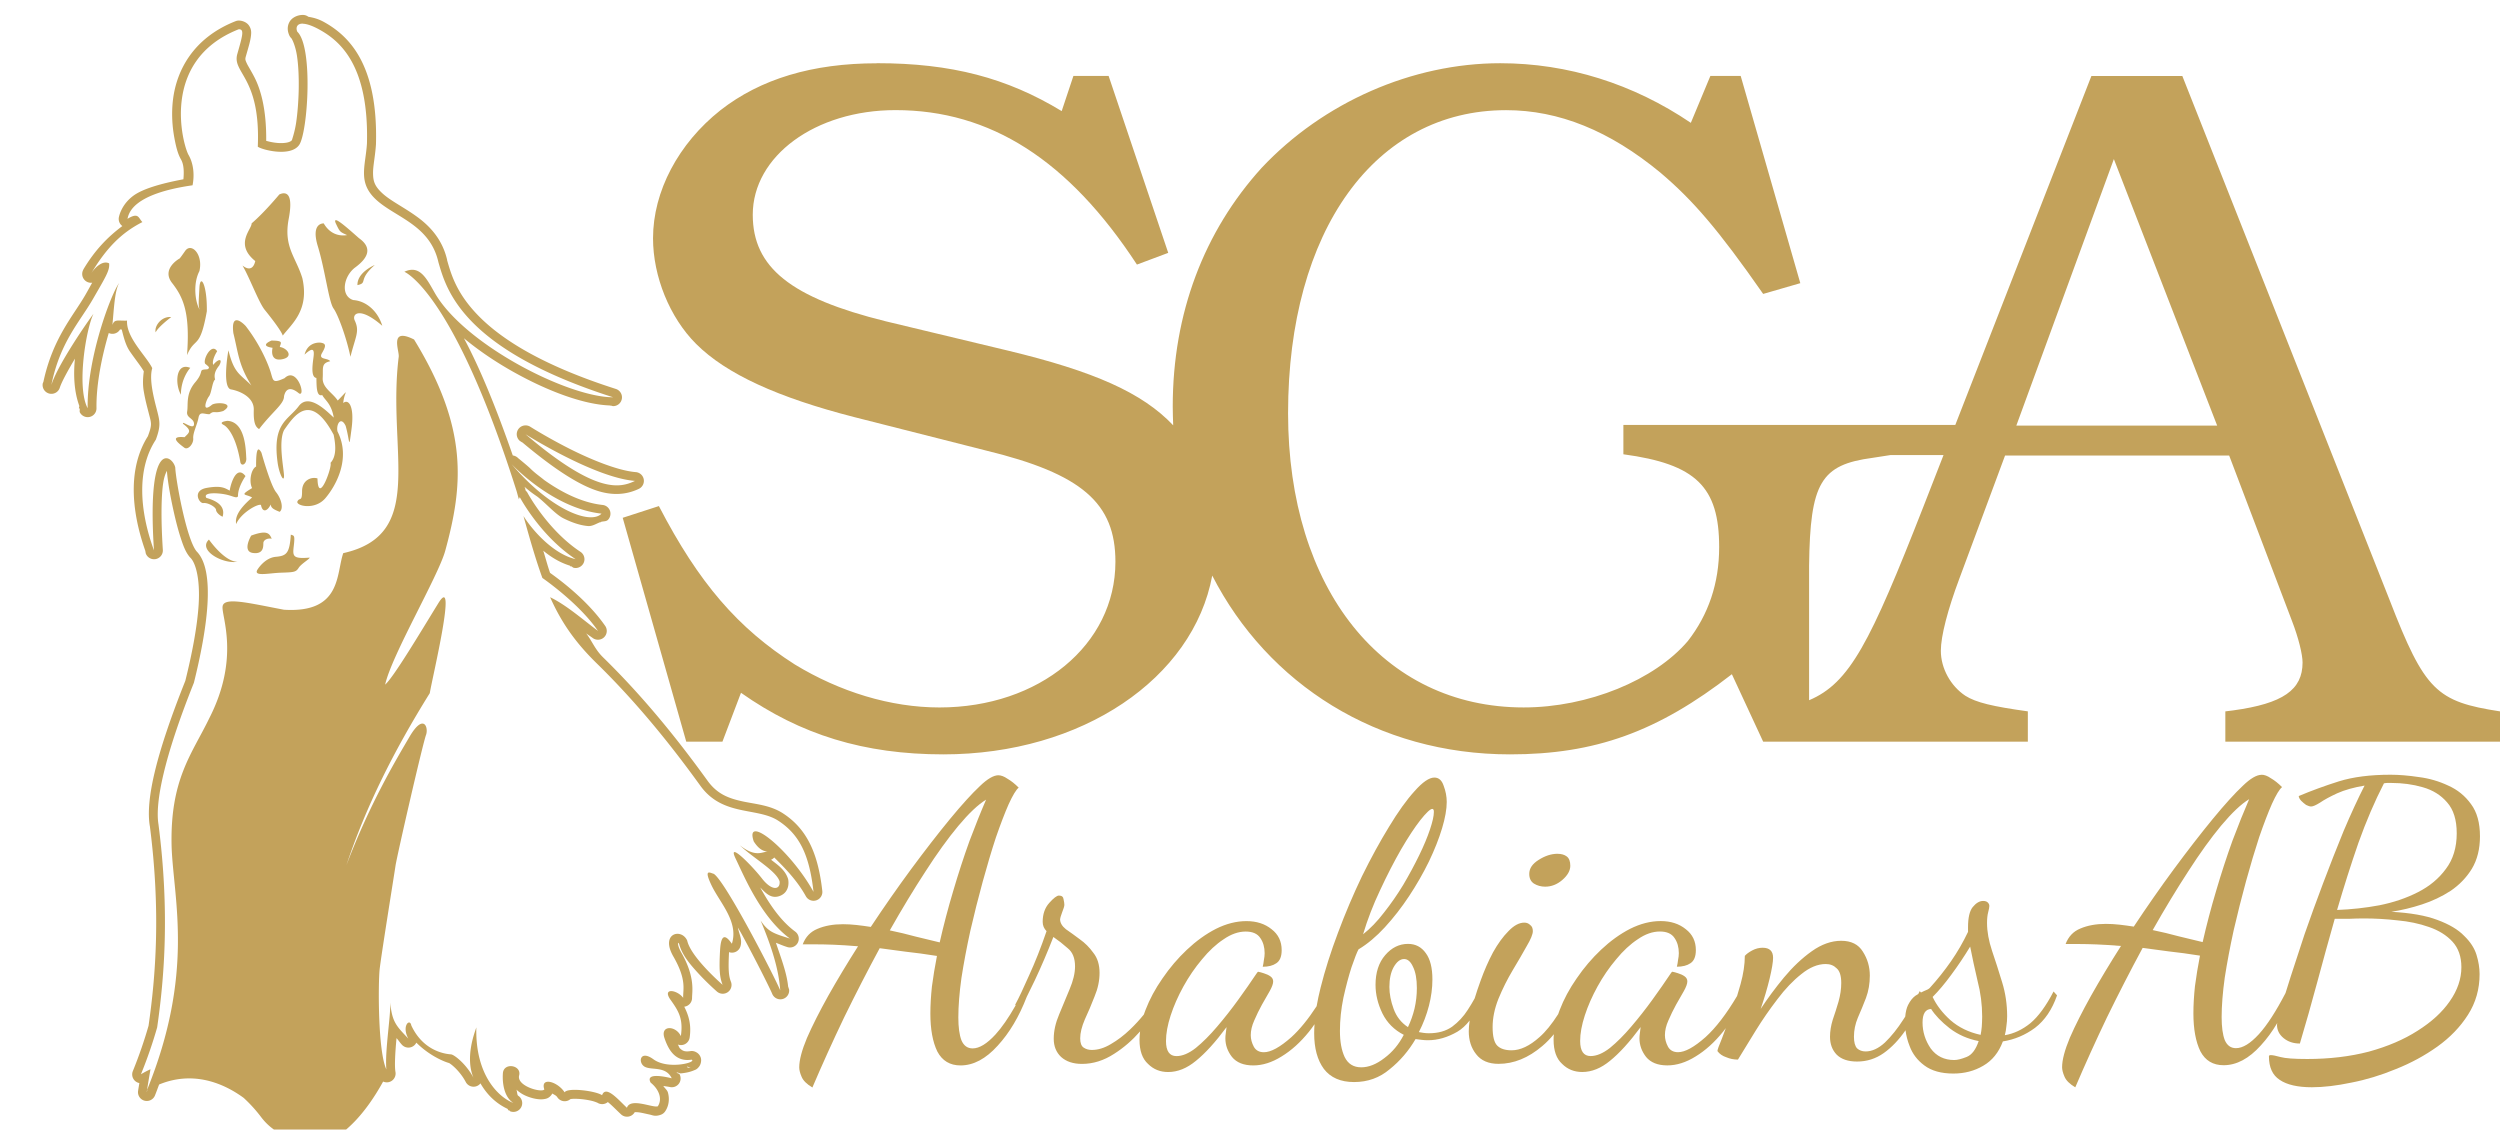 <?xml version="1.0" encoding="UTF-8" standalone="no"?>
<svg
   xmlns:dc="http://purl.org/dc/elements/1.1/"
   xmlns:cc="http://creativecommons.org/ns#"
   xmlns:rdf="http://www.w3.org/1999/02/22-rdf-syntax-ns#"
   xmlns:svg="http://www.w3.org/2000/svg"
   xmlns="http://www.w3.org/2000/svg"
   xmlns:sodipodi="http://sodipodi.sourceforge.net/DTD/sodipodi-0.dtd"
   xmlns:inkscape="http://www.inkscape.org/namespaces/inkscape"
   width="106.415mm"
   height="48.081mm"
   viewBox="0 0 106.415 48.081"
   version="1.1"
   id="svg2597"
   inkscape:version="1.0.2 (394de47547, 2021-03-26)"
   sodipodi:docname="logo_guld_outline.svg">
  <defs
     id="defs2591" />
  <sodipodi:namedview
     id="base"
     pagecolor="#ffffff"
     bordercolor="#666666"
     borderopacity="1.0"
     inkscape:pageopacity="0.0"
     inkscape:pageshadow="2"
     inkscape:zoom="0.98994949"
     inkscape:cx="329.71438"
     inkscape:cy="152.50622"
     inkscape:document-units="mm"
     inkscape:current-layer="layer1"
     inkscape:document-rotation="0"
     showgrid="false"
     fit-margin-top="0"
     fit-margin-left="0"
     fit-margin-right="0"
     fit-margin-bottom="0"
     inkscape:window-width="1848"
     inkscape:window-height="1016"
     inkscape:window-x="72"
     inkscape:window-y="27"
     inkscape:window-maximized="1" />
  <g
     inkscape:label="Lager 1"
     inkscape:groupmode="layer"
     id="layer1"
     transform="translate(-50.997,-115.811)">
    <g
       id="g2344"
       transform="translate(-1100.315,-286.453)"
       inkscape:export-filename="/home/ivefjord/Bilder/sga/Företagsprofil 2021-04-26/logotyp bibliotek/png/logo_guld_outline_300.png"
       inkscape:export-xdpi="71.606369"
       inkscape:export-ydpi="71.606369"
       style="stroke:none">
      <g
         id="g2305"
         transform="translate(0,65.355)"
         style="stroke:none">
        <path
           id="path2301"
           style="font-style:normal;font-variant:normal;font-weight:normal;font-stretch:normal;font-size:31.63px;line-height:1.25;font-family:'Dancing Script';-inkscape-font-specification:'Dancing Script';fill:#c3a25b;fill-opacity:1;stroke:none;stroke-width:0.412"
           d="m 1193.814,369.908 c -0.209,0 -0.472,0.154 -0.791,0.461 -0.34,0.318 -0.769,0.791 -1.285,1.416 -0.505,0.615 -1.054,1.323 -1.647,2.125 -0.582,0.791 -1.153,1.608 -1.713,2.454 -0.209,-0.033 -0.412,-0.06 -0.609,-0.082 -0.198,-0.022 -0.39,-0.033 -0.576,-0.033 -0.417,0 -0.78,0.066 -1.087,0.198 -0.296,0.121 -0.505,0.34 -0.626,0.659 h 0.576 c 0.209,0 0.456,0.005 0.741,0.016 0.285,0.011 0.631,0.033 1.038,0.066 -0.461,0.725 -0.884,1.427 -1.268,2.108 -0.373,0.67 -0.675,1.268 -0.906,1.795 -0.22,0.527 -0.329,0.944 -0.329,1.252 0,0.11 0.033,0.242 0.099,0.395 0.066,0.165 0.22,0.318 0.461,0.461 0.417,-0.977 0.867,-1.971 1.35,-2.981 0.494,-1.01 0.999,-1.993 1.515,-2.948 0.34,0.044 0.708,0.093 1.103,0.148 0.406,0.044 0.851,0.104 1.334,0.181 -0.088,0.45 -0.159,0.884 -0.214,1.301 -0.044,0.417 -0.066,0.801 -0.066,1.153 0,0.67 0.099,1.208 0.296,1.614 0.209,0.395 0.538,0.593 0.988,0.593 0.549,0 1.076,-0.28 1.581,-0.84 0.5,-0.543 0.912,-1.237 1.237,-2.08 0.105,-0.207 0.218,-0.437 0.344,-0.704 0.274,-0.582 0.538,-1.197 0.79,-1.844 0.209,0.143 0.412,0.302 0.609,0.478 0.209,0.165 0.313,0.423 0.313,0.774 0,0.285 -0.077,0.609 -0.231,0.972 -0.143,0.351 -0.291,0.708 -0.445,1.071 -0.154,0.362 -0.231,0.708 -0.231,1.038 0,0.318 0.104,0.576 0.313,0.774 0.22,0.198 0.516,0.296 0.89,0.296 0.472,0 0.928,-0.143 1.367,-0.428 0.404,-0.256 0.772,-0.575 1.106,-0.955 -0.016,0.123 -0.025,0.244 -0.025,0.362 0,0.461 0.121,0.802 0.362,1.021 0.231,0.231 0.516,0.346 0.856,0.346 0.406,0 0.801,-0.159 1.186,-0.478 0.395,-0.318 0.829,-0.796 1.301,-1.433 -0.012,0.088 -0.022,0.176 -0.033,0.263 -0.012,0.077 -0.017,0.148 -0.017,0.214 0,0.285 0.093,0.549 0.28,0.791 0.198,0.242 0.5,0.362 0.906,0.362 0.395,0 0.796,-0.126 1.202,-0.379 0.417,-0.253 0.807,-0.604 1.169,-1.054 0.083,-0.103 0.162,-0.21 0.238,-0.321 -0.01,0.134 -0.015,0.263 -0.015,0.387 0,0.637 0.137,1.142 0.412,1.515 0.285,0.373 0.714,0.56 1.285,0.56 0.582,0 1.087,-0.181 1.515,-0.544 0.439,-0.351 0.807,-0.779 1.103,-1.285 0.088,0.011 0.176,0.022 0.263,0.033 0.088,0.011 0.176,0.016 0.264,0.016 0.417,0 0.835,-0.121 1.252,-0.362 0.187,-0.11 0.361,-0.271 0.524,-0.477 -0.025,0.172 -0.038,0.326 -0.038,0.46 0,0.384 0.104,0.708 0.313,0.972 0.209,0.274 0.527,0.412 0.955,0.412 0.648,0 1.268,-0.252 1.861,-0.757 0.177,-0.148 0.34,-0.318 0.493,-0.503 -0.01,0.081 -0.011,0.161 -0.011,0.24 0,0.461 0.121,0.802 0.362,1.021 0.231,0.231 0.516,0.346 0.856,0.346 0.406,0 0.801,-0.159 1.186,-0.478 0.395,-0.318 0.829,-0.796 1.301,-1.433 -0.011,0.088 -0.022,0.176 -0.033,0.263 -0.011,0.077 -0.017,0.148 -0.017,0.214 0,0.285 0.093,0.549 0.28,0.791 0.198,0.242 0.499,0.362 0.906,0.362 0.395,0 0.796,-0.126 1.202,-0.379 0.417,-0.253 0.807,-0.604 1.169,-1.054 0.041,-0.05 0.079,-0.101 0.118,-0.153 -0.057,0.152 -0.126,0.339 -0.175,0.466 -0.121,0.285 -0.181,0.456 -0.181,0.511 0.088,0.121 0.214,0.209 0.379,0.263 0.154,0.066 0.319,0.099 0.494,0.099 0.22,-0.362 0.472,-0.774 0.757,-1.235 0.285,-0.461 0.593,-0.906 0.922,-1.334 0.329,-0.439 0.67,-0.796 1.021,-1.071 0.351,-0.285 0.697,-0.428 1.038,-0.428 0.187,0 0.341,0.06 0.461,0.181 0.132,0.11 0.198,0.318 0.198,0.626 0,0.253 -0.038,0.516 -0.115,0.791 -0.077,0.264 -0.159,0.522 -0.247,0.774 -0.077,0.253 -0.116,0.494 -0.116,0.725 0,0.307 0.093,0.56 0.28,0.757 0.198,0.198 0.489,0.297 0.873,0.297 0.417,0 0.796,-0.121 1.136,-0.362 0.335,-0.238 0.643,-0.561 0.925,-0.969 0.029,0.224 0.085,0.448 0.175,0.673 0.121,0.329 0.329,0.604 0.626,0.823 0.307,0.231 0.719,0.346 1.235,0.346 0.472,0 0.895,-0.11 1.268,-0.33 0.384,-0.22 0.664,-0.565 0.84,-1.038 0.494,-0.077 0.95,-0.269 1.367,-0.576 0.417,-0.318 0.73,-0.78 0.939,-1.384 l -0.148,-0.165 c -0.318,0.615 -0.648,1.065 -0.988,1.351 -0.34,0.274 -0.703,0.445 -1.087,0.51 0.033,-0.121 0.055,-0.247 0.066,-0.379 0.022,-0.143 0.033,-0.285 0.033,-0.428 0,-0.505 -0.071,-0.988 -0.214,-1.449 -0.143,-0.472 -0.286,-0.917 -0.428,-1.334 -0.143,-0.428 -0.214,-0.824 -0.214,-1.186 0,-0.187 0.017,-0.34 0.049,-0.461 0.033,-0.121 0.049,-0.209 0.049,-0.264 0,-0.055 -0.022,-0.104 -0.066,-0.148 -0.044,-0.044 -0.11,-0.066 -0.198,-0.066 -0.154,0 -0.302,0.088 -0.445,0.263 -0.132,0.165 -0.198,0.45 -0.198,0.856 v 0.198 c -0.209,0.439 -0.45,0.856 -0.725,1.252 -0.275,0.395 -0.576,0.774 -0.906,1.137 -0.044,0.044 -0.127,0.088 -0.247,0.132 -0.04,0.016 -0.084,0.038 -0.126,0.06 l -0.051,-0.06 c -0.02,0.041 -0.042,0.082 -0.063,0.123 -0.04,0.024 -0.079,0.046 -0.122,0.074 -0.121,0.088 -0.225,0.22 -0.313,0.395 -0.062,0.125 -0.102,0.291 -0.12,0.493 -0.025,0.039 -0.048,0.077 -0.075,0.116 -0.253,0.395 -0.516,0.725 -0.79,0.988 -0.275,0.253 -0.549,0.379 -0.824,0.379 -0.143,0 -0.263,-0.044 -0.362,-0.132 -0.088,-0.099 -0.132,-0.263 -0.132,-0.494 0,-0.274 0.055,-0.543 0.165,-0.807 0.121,-0.274 0.236,-0.555 0.346,-0.84 0.11,-0.296 0.165,-0.615 0.165,-0.955 0,-0.373 -0.099,-0.714 -0.297,-1.021 -0.187,-0.307 -0.494,-0.461 -0.922,-0.461 -0.417,0 -0.835,0.148 -1.252,0.445 -0.417,0.296 -0.812,0.67 -1.186,1.12 -0.362,0.439 -0.692,0.884 -0.988,1.334 0.154,-0.45 0.28,-0.878 0.379,-1.285 0.099,-0.417 0.148,-0.714 0.148,-0.89 0,-0.285 -0.148,-0.428 -0.445,-0.428 -0.154,0 -0.302,0.038 -0.445,0.115 -0.143,0.077 -0.247,0.154 -0.313,0.231 0,0.362 -0.06,0.763 -0.181,1.202 -0.047,0.171 -0.097,0.34 -0.149,0.507 -0.452,0.762 -0.899,1.347 -1.342,1.749 -0.483,0.428 -0.873,0.642 -1.169,0.642 -0.198,0 -0.34,-0.077 -0.428,-0.231 -0.088,-0.165 -0.132,-0.329 -0.132,-0.494 0,-0.198 0.049,-0.406 0.148,-0.626 0.099,-0.231 0.209,-0.456 0.329,-0.675 0.121,-0.22 0.231,-0.412 0.329,-0.576 0.099,-0.176 0.148,-0.313 0.148,-0.412 0,-0.088 -0.038,-0.159 -0.115,-0.214 -0.077,-0.055 -0.17,-0.099 -0.28,-0.132 -0.099,-0.033 -0.181,-0.055 -0.247,-0.066 -0.012,0 -0.039,0.033 -0.082,0.099 -0.22,0.329 -0.472,0.692 -0.758,1.087 -0.285,0.395 -0.587,0.779 -0.906,1.153 -0.307,0.362 -0.61,0.664 -0.906,0.906 -0.296,0.231 -0.571,0.346 -0.823,0.346 -0.296,0 -0.445,-0.214 -0.445,-0.642 0,-0.318 0.066,-0.681 0.198,-1.087 0.132,-0.406 0.313,-0.818 0.543,-1.235 0.231,-0.417 0.494,-0.802 0.791,-1.153 0.296,-0.362 0.604,-0.648 0.922,-0.856 0.318,-0.22 0.631,-0.329 0.939,-0.329 0.296,0 0.505,0.093 0.626,0.28 0.121,0.176 0.181,0.39 0.181,0.642 0,0.088 -0.011,0.187 -0.034,0.297 -0.011,0.099 -0.027,0.192 -0.049,0.28 0.241,0 0.434,-0.049 0.577,-0.148 0.154,-0.099 0.231,-0.285 0.231,-0.56 0,-0.373 -0.143,-0.67 -0.428,-0.889 -0.285,-0.231 -0.642,-0.346 -1.07,-0.346 -0.428,0 -0.862,0.11 -1.301,0.33 -0.428,0.22 -0.84,0.516 -1.235,0.889 -0.384,0.362 -0.73,0.768 -1.038,1.219 -0.307,0.439 -0.549,0.889 -0.725,1.35 -0.023,0.058 -0.044,0.116 -0.063,0.174 -0.274,0.427 -0.539,0.755 -0.797,0.979 -0.417,0.373 -0.812,0.56 -1.186,0.56 -0.275,0 -0.478,-0.066 -0.61,-0.198 -0.132,-0.132 -0.198,-0.395 -0.198,-0.791 0,-0.384 0.082,-0.785 0.247,-1.202 0.176,-0.428 0.379,-0.834 0.609,-1.219 0.231,-0.384 0.428,-0.725 0.593,-1.021 0.176,-0.296 0.263,-0.511 0.263,-0.642 0,-0.121 -0.038,-0.209 -0.115,-0.263 -0.066,-0.066 -0.148,-0.099 -0.247,-0.099 -0.22,0 -0.445,0.121 -0.675,0.362 -0.231,0.231 -0.45,0.532 -0.659,0.906 -0.198,0.373 -0.373,0.774 -0.527,1.202 -0.095,0.258 -0.178,0.51 -0.253,0.755 -0.088,0.16 -0.187,0.325 -0.299,0.496 -0.176,0.275 -0.395,0.511 -0.659,0.708 -0.264,0.187 -0.593,0.28 -0.988,0.28 -0.077,0 -0.154,-0.005 -0.231,-0.016 -0.066,-0.011 -0.132,-0.022 -0.198,-0.033 0.187,-0.362 0.329,-0.736 0.428,-1.12 0.099,-0.384 0.148,-0.758 0.148,-1.12 0,-0.494 -0.093,-0.867 -0.28,-1.12 -0.187,-0.264 -0.439,-0.395 -0.757,-0.395 -0.373,0 -0.698,0.159 -0.972,0.478 -0.275,0.318 -0.412,0.741 -0.412,1.268 0,0.406 0.099,0.812 0.296,1.219 0.198,0.395 0.499,0.697 0.906,0.906 -0.209,0.406 -0.483,0.736 -0.823,0.988 -0.34,0.264 -0.669,0.395 -0.988,0.395 -0.329,0 -0.565,-0.148 -0.708,-0.444 -0.132,-0.285 -0.198,-0.653 -0.198,-1.103 0,-0.461 0.049,-0.933 0.148,-1.416 0.11,-0.494 0.225,-0.928 0.346,-1.301 0.132,-0.384 0.231,-0.637 0.297,-0.757 0.384,-0.231 0.757,-0.544 1.12,-0.939 0.373,-0.406 0.719,-0.851 1.037,-1.334 0.319,-0.483 0.599,-0.972 0.84,-1.466 0.242,-0.505 0.428,-0.977 0.56,-1.416 0.132,-0.439 0.198,-0.812 0.198,-1.12 0,-0.231 -0.044,-0.461 -0.132,-0.692 -0.077,-0.231 -0.209,-0.346 -0.395,-0.346 -0.22,0 -0.5,0.192 -0.84,0.576 -0.34,0.373 -0.703,0.879 -1.087,1.515 -0.384,0.626 -0.769,1.328 -1.153,2.108 -0.373,0.78 -0.714,1.581 -1.021,2.405 -0.307,0.812 -0.554,1.592 -0.741,2.338 -0.07,0.277 -0.125,0.54 -0.169,0.79 -0.361,0.555 -0.72,0.995 -1.075,1.318 -0.483,0.428 -0.873,0.642 -1.169,0.642 -0.198,0 -0.341,-0.077 -0.428,-0.231 -0.088,-0.165 -0.132,-0.329 -0.132,-0.494 0,-0.198 0.049,-0.406 0.148,-0.626 0.099,-0.231 0.208,-0.456 0.329,-0.675 0.121,-0.22 0.231,-0.412 0.329,-0.576 0.099,-0.176 0.148,-0.313 0.148,-0.412 0,-0.088 -0.039,-0.159 -0.115,-0.214 -0.077,-0.055 -0.17,-0.099 -0.28,-0.132 -0.099,-0.033 -0.181,-0.055 -0.247,-0.066 -0.011,0 -0.039,0.033 -0.082,0.099 -0.22,0.329 -0.472,0.692 -0.758,1.087 -0.285,0.395 -0.587,0.779 -0.906,1.153 -0.307,0.362 -0.61,0.664 -0.906,0.906 -0.296,0.231 -0.571,0.346 -0.823,0.346 -0.296,0 -0.445,-0.214 -0.445,-0.642 0,-0.318 0.066,-0.681 0.198,-1.087 0.132,-0.406 0.313,-0.818 0.543,-1.235 0.231,-0.417 0.494,-0.802 0.79,-1.153 0.296,-0.362 0.604,-0.648 0.922,-0.856 0.318,-0.22 0.631,-0.329 0.939,-0.329 0.296,0 0.505,0.093 0.626,0.28 0.121,0.176 0.181,0.39 0.181,0.642 0,0.088 -0.011,0.187 -0.033,0.297 -0.011,0.099 -0.027,0.192 -0.049,0.28 0.242,0 0.434,-0.049 0.576,-0.148 0.154,-0.099 0.231,-0.285 0.231,-0.56 0,-0.373 -0.143,-0.67 -0.428,-0.889 -0.285,-0.231 -0.642,-0.346 -1.071,-0.346 -0.428,0 -0.862,0.11 -1.301,0.33 -0.428,0.22 -0.84,0.516 -1.235,0.889 -0.384,0.362 -0.73,0.768 -1.038,1.219 -0.307,0.439 -0.549,0.889 -0.725,1.35 -0.025,0.064 -0.048,0.127 -0.069,0.189 -0.177,0.218 -0.371,0.43 -0.584,0.634 -0.264,0.253 -0.538,0.461 -0.824,0.626 -0.275,0.165 -0.543,0.247 -0.807,0.247 -0.132,0 -0.247,-0.033 -0.346,-0.099 -0.099,-0.066 -0.148,-0.198 -0.148,-0.395 0,-0.231 0.066,-0.5 0.198,-0.807 0.143,-0.307 0.28,-0.631 0.412,-0.972 0.143,-0.34 0.214,-0.675 0.214,-1.005 0,-0.351 -0.088,-0.637 -0.264,-0.856 -0.165,-0.231 -0.357,-0.423 -0.576,-0.577 -0.22,-0.165 -0.417,-0.307 -0.593,-0.428 -0.165,-0.132 -0.247,-0.275 -0.247,-0.428 0,-0.033 0.027,-0.126 0.083,-0.28 0.066,-0.165 0.099,-0.274 0.099,-0.329 0,-0.055 -0.011,-0.132 -0.033,-0.231 -0.011,-0.11 -0.077,-0.165 -0.198,-0.165 -0.088,0 -0.225,0.104 -0.412,0.313 -0.187,0.209 -0.28,0.478 -0.28,0.807 0,0.154 0.055,0.285 0.165,0.395 -0.241,0.703 -0.489,1.329 -0.741,1.878 -0.242,0.549 -0.439,0.966 -0.593,1.251 l 0.017,0.032 c -0.304,0.532 -0.589,0.945 -0.857,1.237 -0.362,0.395 -0.686,0.593 -0.972,0.593 -0.22,0 -0.379,-0.115 -0.477,-0.346 -0.088,-0.231 -0.132,-0.554 -0.132,-0.972 0,-0.483 0.044,-1.043 0.132,-1.68 0.099,-0.637 0.225,-1.306 0.379,-2.009 0.165,-0.714 0.34,-1.411 0.527,-2.092 0.187,-0.681 0.373,-1.306 0.56,-1.877 0.198,-0.571 0.379,-1.043 0.543,-1.416 0.176,-0.384 0.319,-0.62 0.428,-0.708 -0.165,-0.165 -0.324,-0.291 -0.478,-0.379 -0.143,-0.099 -0.274,-0.148 -0.395,-0.148 z m -0.527,1.038 c -0.22,0.505 -0.456,1.092 -0.708,1.762 -0.242,0.67 -0.472,1.378 -0.692,2.125 -0.22,0.736 -0.412,1.466 -0.576,2.19 -0.307,-0.077 -0.648,-0.159 -1.021,-0.247 -0.362,-0.099 -0.73,-0.187 -1.103,-0.264 0.516,-0.911 1.021,-1.746 1.515,-2.503 0.494,-0.769 0.961,-1.416 1.4,-1.943 0.45,-0.538 0.845,-0.911 1.186,-1.12 z m 18.993,0.395 c 0.022,0 0.038,0.011 0.049,0.033 0.012,0.011 0.017,0.044 0.017,0.099 0,0.165 -0.055,0.412 -0.165,0.741 -0.11,0.329 -0.263,0.697 -0.461,1.103 -0.198,0.406 -0.423,0.824 -0.675,1.252 -0.253,0.417 -0.527,0.812 -0.823,1.186 -0.285,0.373 -0.582,0.681 -0.889,0.922 v -2.8e-4 c 0.187,-0.626 0.428,-1.251 0.725,-1.877 0.296,-0.637 0.593,-1.213 0.889,-1.729 0.307,-0.527 0.582,-0.944 0.823,-1.252 0.253,-0.318 0.423,-0.478 0.511,-0.478 z m 5.328,1.91 c -0.264,0 -0.533,0.088 -0.807,0.263 -0.263,0.165 -0.395,0.362 -0.395,0.593 0,0.187 0.066,0.324 0.198,0.412 0.143,0.088 0.302,0.132 0.478,0.132 0.264,0 0.505,-0.093 0.725,-0.28 0.231,-0.198 0.346,-0.401 0.346,-0.609 0,-0.187 -0.049,-0.318 -0.148,-0.395 -0.099,-0.077 -0.231,-0.115 -0.395,-0.115 z m 17.566,3.953 c 0.088,0.45 0.192,0.933 0.313,1.449 0.132,0.505 0.198,1.016 0.198,1.532 0,0.165 -0.01,0.307 -0.017,0.428 -0.011,0.121 -0.027,0.236 -0.049,0.346 -0.505,-0.11 -0.933,-0.318 -1.285,-0.626 -0.34,-0.307 -0.593,-0.637 -0.758,-0.988 0.253,-0.253 0.516,-0.565 0.79,-0.939 0.285,-0.384 0.554,-0.785 0.807,-1.202 z m -24.096,0.527 c 0.154,0 0.28,0.11 0.379,0.329 0.11,0.22 0.165,0.522 0.165,0.906 0,0.296 -0.033,0.587 -0.099,0.873 -0.066,0.274 -0.159,0.538 -0.28,0.791 -0.285,-0.187 -0.489,-0.445 -0.609,-0.774 -0.121,-0.329 -0.181,-0.642 -0.181,-0.939 0,-0.34 0.06,-0.62 0.181,-0.84 0.132,-0.231 0.28,-0.346 0.445,-0.346 z m 22.433,2.125 c 0.176,0.274 0.439,0.549 0.79,0.823 0.362,0.275 0.774,0.456 1.235,0.544 -0.121,0.362 -0.291,0.588 -0.511,0.675 -0.22,0.088 -0.395,0.132 -0.527,0.132 -0.428,0 -0.763,-0.165 -1.005,-0.494 -0.231,-0.34 -0.346,-0.708 -0.346,-1.103 0,-0.373 0.121,-0.565 0.362,-0.576 z" />
        <path
           id="path2303"
           style="font-style:normal;font-variant:normal;font-weight:normal;font-stretch:normal;font-size:18.977px;line-height:1.25;font-family:'Dancing Script';-inkscape-font-specification:'Dancing Script';fill:#c3a25b;fill-opacity:1;stroke:none;stroke-width:0.08;stroke-miterlimit:4;stroke-dasharray:none;stroke-opacity:0.196"
           d="m 1247.577,369.89 c -0.209,0 -0.473,0.154 -0.791,0.461 -0.341,0.319 -0.769,0.791 -1.286,1.418 -0.505,0.615 -1.055,1.324 -1.648,2.126 -0.583,0.791 -1.154,1.61 -1.714,2.456 -0.209,-0.033 -0.412,-0.06 -0.61,-0.083 -0.198,-0.022 -0.39,-0.033 -0.577,-0.033 -0.418,0 -0.78,0.066 -1.088,0.198 -0.297,0.121 -0.506,0.341 -0.627,0.659 h 0.577 c 0.209,2e-5 0.456,0.006 0.742,0.017 0.286,0.011 0.632,0.033 1.039,0.066 -0.462,0.725 -0.885,1.428 -1.27,2.11 -0.374,0.67 -0.676,1.269 -0.907,1.797 -0.22,0.527 -0.33,0.945 -0.33,1.253 0,0.11 0.033,0.242 0.099,0.395 0.066,0.165 0.22,0.319 0.462,0.462 0.418,-0.978 0.868,-1.973 1.352,-2.984 0.494,-1.011 1,-1.994 1.516,-2.951 0.341,0.044 0.709,0.093 1.105,0.148 0.407,0.044 0.851,0.104 1.335,0.181 -0.088,0.451 -0.159,0.885 -0.214,1.302 -0.044,0.418 -0.066,0.802 -0.066,1.154 0,0.67 0.099,1.209 0.297,1.616 0.209,0.396 0.538,0.593 0.989,0.593 0.549,0 1.077,-0.28 1.582,-0.841 0.257,-0.279 0.49,-0.597 0.701,-0.954 0,0.026 -0.01,0.055 -0.01,0.08 0,0.22 0.093,0.407 0.28,0.561 0.187,0.154 0.418,0.231 0.693,0.231 0.253,-0.846 0.5,-1.72 0.742,-2.621 0.242,-0.901 0.489,-1.796 0.742,-2.687 h 0.594 c 0.22,-0.011 0.434,-0.017 0.643,-0.017 0.472,0 0.951,0.027 1.434,0.082 0.483,0.044 0.928,0.138 1.335,0.281 0.418,0.143 0.753,0.351 1.006,0.626 0.253,0.275 0.379,0.638 0.379,1.088 0,0.495 -0.165,0.978 -0.495,1.45 -0.319,0.462 -0.775,0.879 -1.368,1.253 -0.583,0.374 -1.275,0.67 -2.077,0.89 -0.802,0.209 -1.676,0.313 -2.621,0.313 -0.56,0 -0.939,-0.028 -1.137,-0.083 -0.198,-0.055 -0.336,-0.082 -0.412,-0.082 -0.055,0 -0.082,0.017 -0.082,0.049 0,0.473 0.154,0.808 0.461,1.006 0.308,0.209 0.764,0.313 1.368,0.313 0.494,0 1.055,-0.066 1.681,-0.198 0.626,-0.121 1.258,-0.313 1.896,-0.577 0.637,-0.253 1.225,-0.572 1.764,-0.956 0.538,-0.385 0.973,-0.835 1.302,-1.352 0.33,-0.516 0.495,-1.094 0.495,-1.731 0,-0.264 -0.044,-0.538 -0.132,-0.824 -0.088,-0.286 -0.264,-0.555 -0.527,-0.808 -0.253,-0.264 -0.632,-0.489 -1.137,-0.676 -0.494,-0.187 -1.148,-0.302 -1.962,-0.346 0.428,-0.066 0.863,-0.17 1.302,-0.313 0.44,-0.143 0.846,-0.335 1.22,-0.577 0.374,-0.253 0.675,-0.566 0.906,-0.94 0.231,-0.385 0.346,-0.846 0.346,-1.384 0,-0.571 -0.126,-1.028 -0.379,-1.368 -0.253,-0.352 -0.577,-0.616 -0.973,-0.791 -0.396,-0.187 -0.813,-0.308 -1.253,-0.363 -0.44,-0.066 -0.84,-0.099 -1.203,-0.099 -0.857,0 -1.588,0.093 -2.192,0.28 -0.594,0.187 -1.165,0.396 -1.714,0.627 0,0.055 0.033,0.121 0.099,0.198 0.066,0.066 0.137,0.126 0.214,0.181 0.088,0.044 0.16,0.066 0.215,0.066 0.077,0 0.203,-0.055 0.379,-0.165 0.176,-0.121 0.418,-0.253 0.725,-0.395 0.319,-0.143 0.709,-0.253 1.17,-0.33 -0.286,0.56 -0.582,1.204 -0.89,1.929 -0.297,0.725 -0.588,1.467 -0.874,2.225 -0.286,0.758 -0.55,1.483 -0.791,2.176 -0.231,0.692 -0.429,1.297 -0.594,1.814 -0.102,0.321 -0.151,0.48 -0.215,0.686 -0.409,0.786 -0.789,1.374 -1.137,1.754 -0.363,0.396 -0.687,0.593 -0.973,0.593 -0.22,0 -0.379,-0.115 -0.478,-0.346 -0.088,-0.231 -0.132,-0.555 -0.132,-0.973 0,-0.484 0.044,-1.044 0.132,-1.682 0.099,-0.637 0.226,-1.308 0.379,-2.011 0.165,-0.714 0.341,-1.412 0.527,-2.093 0.187,-0.681 0.374,-1.308 0.561,-1.88 0.198,-0.571 0.379,-1.044 0.544,-1.418 0.176,-0.385 0.319,-0.621 0.429,-0.709 -0.165,-0.165 -0.324,-0.291 -0.478,-0.379 -0.143,-0.099 -0.275,-0.148 -0.396,-0.148 z m 5.358,0.346 h 0.165 c 0.473,0 0.918,0.06 1.335,0.181 0.429,0.121 0.774,0.335 1.038,0.643 0.275,0.308 0.412,0.747 0.412,1.319 0,0.604 -0.154,1.11 -0.461,1.516 -0.297,0.407 -0.692,0.737 -1.187,0.989 -0.494,0.253 -1.044,0.439 -1.648,0.56 -0.594,0.11 -1.192,0.176 -1.797,0.198 0.286,-0.978 0.588,-1.929 0.907,-2.852 0.33,-0.923 0.692,-1.769 1.088,-2.538 0.055,-0.011 0.105,-0.017 0.149,-0.017 z m -5.886,0.692 c -0.22,0.506 -0.456,1.094 -0.709,1.764 -0.242,0.67 -0.473,1.379 -0.693,2.126 -0.22,0.736 -0.412,1.467 -0.577,2.192 -0.308,-0.077 -0.648,-0.159 -1.022,-0.247 -0.363,-0.099 -0.731,-0.187 -1.104,-0.264 0.516,-0.912 1.022,-1.747 1.516,-2.505 0.494,-0.769 0.962,-1.418 1.401,-1.946 0.451,-0.538 0.846,-0.912 1.187,-1.121 z" />
      </g>
      <path
         id="path2312"
         style="color:#000000;font-style:normal;font-variant:normal;font-weight:normal;font-stretch:normal;font-size:medium;line-height:normal;font-family:sans-serif;font-variant-ligatures:normal;font-variant-position:normal;font-variant-caps:normal;font-variant-numeric:normal;font-variant-alternates:normal;font-variant-east-asian:normal;font-feature-settings:normal;font-variation-settings:normal;text-indent:0;text-align:start;text-decoration:none;text-decoration-line:none;text-decoration-style:solid;text-decoration-color:#000000;letter-spacing:normal;word-spacing:normal;text-transform:none;writing-mode:lr-tb;direction:ltr;text-orientation:mixed;dominant-baseline:auto;baseline-shift:baseline;text-anchor:start;white-space:normal;shape-padding:0;shape-margin:0;inline-size:0;clip-rule:nonzero;display:inline;overflow:visible;visibility:visible;isolation:auto;mix-blend-mode:normal;color-interpolation:sRGB;color-interpolation-filters:linearRGB;solid-color:#000000;solid-opacity:1;vector-effect:none;fill:#c3a25b;fill-opacity:1;fill-rule:nonzero;stroke:none;stroke-width:0.336;stroke-linecap:round;stroke-linejoin:round;stroke-miterlimit:4;stroke-dasharray:none;stroke-dashoffset:0;stroke-opacity:1;color-rendering:auto;image-rendering:auto;shape-rendering:auto;text-rendering:auto;enable-background:accumulate;stop-color:#000000"
         d="m 4393.217,1520.367 v 0.01 c -0.828,-0.01 -1.776,0.409 -2.172,1.174 -0.397,0.767 -0.265,1.523 0,2.109 a 1.414,1.414 0 0 0 0.312,0.445 c 0.147,0.141 0.674,1.256 0.912,2.797 0.238,1.541 0.321,3.485 0.287,5.418 -0.038,1.933 -0.192,3.866 -0.42,5.394 -0.227,1.529 -0.699,2.802 -0.656,2.74 a 1.414,1.414 0 0 0 0,0.01 c -0.094,0.14 -0.282,0.285 -0.705,0.391 -0.421,0.105 -1.02,0.134 -1.623,0.084 -0.604,-0.05 -1.219,-0.173 -1.68,-0.303 -0.11,-0.03 -0.04,0 -0.139,-0.045 0.053,-5.051 -0.882,-8.24 -1.879,-10.184 -0.537,-1.048 -1.024,-1.79 -1.252,-2.287 -0.227,-0.497 -0.269,-0.631 -0.141,-1.076 0.441,-1.545 0.746,-2.501 0.834,-3.389 0.045,-0.444 0.082,-0.973 -0.326,-1.572 -0.408,-0.599 -1.174,-0.803 -1.629,-0.803 a 1.414,1.414 0 0 0 -0.518,0.096 c -6.865,2.701 -9.491,7.985 -10.057,12.576 -0.283,2.295 -0.101,4.431 0.205,6.111 0.306,1.68 0.615,2.729 1.07,3.514 0.504,0.87 0.489,2.095 0.395,3.199 -3.73,0.699 -6.606,1.57 -8.062,2.658 -1.686,1.26 -2.175,2.838 -2.299,3.41 a 1.414,1.414 0 0 0 0.553,1.441 c -2.34,1.747 -4.409,3.862 -6.269,6.981 v 0.01 0.019 a 1.414,1.414 0 0 0 1.424,2.092 c -0.355,0.629 -0.542,0.998 -1.1,1.965 -1.964,3.407 -5.235,6.943 -6.738,13.967 0,0.03 -0.045,0.074 -0.053,0.103 v 0.01 c 0,0.054 -0.037,0.073 -0.049,0.127 a 1.414,1.414 0 0 0 2.734,0.701 c 0.299,-0.961 1.361,-2.857 2.434,-4.672 -0.276,2.76 -0.103,5.397 0.705,7.59 0,0.139 -0.072,0.276 -0.068,0.414 l 0.104,-0.027 c 0.079,0.188 -0.038,0.491 0.06,0.668 a 1.414,1.414 0 0 0 2.662,-0.693 c -0.06,-3.846 0.874,-8.36 1.971,-12.07 a 1.414,1.414 0 0 0 1.812,-0.57 c 0.045,0 0.196,0 0.272,0.01 0.318,1.252 0.63,2.538 1.315,3.527 0.939,1.357 1.894,2.55 2.23,3.191 -0.144,1.077 -0.197,2.174 0,3.236 0.227,1.358 0.581,2.646 0.797,3.49 0.428,1.675 0.561,1.776 -0.139,3.689 -3.192,5.044 -2.734,11.836 -0.416,18.414 v 0.035 c 0.045,0.133 0.038,0.262 0.08,0.395 a 1.414,1.414 0 0 0 2.736,-0.576 c -0.299,-4.66 -0.253,-7.887 -0.037,-10.021 0.185,-1.725 0.492,-2.278 0.693,-2.688 0.083,1.359 0.46,3.722 1.076,6.488 0.329,1.476 0.706,2.964 1.123,4.244 0.417,1.28 0.784,2.314 1.49,3.15 a 1.414,1.414 0 0 0 0.08,0.078 c 0.971,0.985 1.551,3.764 1.332,7.42 -0.219,3.655 -1.084,8.082 -2.141,12.332 -4e-4,0 4e-4,0 0,0.01 -4.754,11.92 -6.394,19.144 -5.711,23.326 v -0.049 c 1.778,13.821 0.939,24.179 -0.201,32.137 -0.664,2.309 -1.478,4.719 -2.523,7.285 a 1.414,1.414 0 0 0 1.045,1.924 c -0.068,0.411 -0.146,0.867 -0.203,1.258 a 1.414,1.414 0 0 0 2.707,0.742 c 0.249,-0.61 0.451,-1.182 0.67,-1.768 4.973,-2.058 9.743,-0.655 13.578,2.143 1.035,0.951 1.984,1.996 2.803,3.084 0.734,0.975 1.603,1.756 2.562,2.33 4.157,4.661 11.175,2.599 17.043,-8.033 a 1.414,1.414 0 0 0 1.98,-1.533 c -0.174,-0.96 -0.038,-3.258 0.17,-5.443 0.31,0.338 0.52,0.696 0.875,1.076 a 1.414,1.414 0 0 0 2.305,-0.351 c 2.341,2.341 5.051,3.287 5.473,3.32 -0.483,-0.038 -0.238,-0.066 -0.049,0.061 0.189,0.127 0.462,0.346 0.76,0.631 0.595,0.569 1.28,1.401 1.756,2.312 a 1.414,1.414 0 0 0 2.361,0.219 c 1.252,2.167 2.853,3.388 4.328,4.08 0.098,0.076 0.096,0.215 0.205,0.285 l 0.037,-0.067 c 0.072,0.03 0.147,0.168 0.219,0.195 a 1.414,1.414 0 0 0 1.266,-2.512 c -0.181,-0.116 -0.144,-0.713 -0.291,-0.98 0.502,0.467 1.057,0.805 1.629,1.041 0.628,0.259 1.254,0.426 1.85,0.494 0.299,0.034 0.585,0.048 0.918,0 0.333,-0.048 0.822,-0.105 1.258,-0.713 a 1.414,1.414 0 0 0 0.117,-0.193 c 0.314,0.198 0.621,0.304 0.809,0.596 a 1.414,1.414 0 0 0 2.098,0.309 c 0.045,-0.01 0.086,-0.026 0.215,-0.037 0.355,-0.034 0.932,-0.025 1.525,0.031 0.593,0.058 1.223,0.164 1.723,0.285 0.5,0.121 0.911,0.318 0.857,0.281 a 1.414,1.414 0 0 0 1.695,-0.092 c 0.554,0.42 1.374,1.276 2.123,1.975 a 1.414,1.414 0 0 0 2.195,-0.346 c 0.151,-0.015 0.482,-0.012 0.906,0.061 0.464,0.081 0.985,0.211 1.49,0.316 0.505,0.105 0.854,0.36 1.793,0.033 a 1.414,1.414 0 0 0 0.693,-0.529 c 0.623,-0.899 0.74,-2.046 0.449,-3.053 -0.113,-0.397 -0.515,-0.685 -0.736,-1.047 0.395,0.073 0.866,0.13 1.035,0.17 a 1.414,1.414 0 0 0 1.611,-1.975 c -0.113,-0.24 -0.371,-0.17 -0.518,-0.365 0.231,-0.011 0.505,0.175 0.719,0.152 0.783,-0.083 1.431,-0.218 2,-0.457 0.283,-0.119 0.567,-0.154 0.961,-0.717 0.197,-0.282 0.381,-0.905 0.182,-1.422 -0.2,-0.517 -0.55,-0.724 -0.777,-0.84 a 1.414,1.414 0 0 0 -0.857,-0.141 c -0.904,0.14 -1.259,-0.038 -1.68,-0.438 -0.125,-0.118 -0.223,-0.442 -0.34,-0.619 a 1.414,1.414 0 0 0 1.899,-1.127 c 0.299,-2.082 -0.177,-3.574 -0.869,-4.949 a 1.414,1.414 0 0 0 1.252,-1.424 c 0,-0.983 0.54,-3.306 -1.732,-7.279 a 1.414,1.414 0 0 0 0,-0.01 c -0.456,-0.783 -0.54,-1.302 -0.529,-1.504 0,-0.043 3e-4,-0.033 0,-0.051 0.045,0.015 0.118,0.072 0.189,0.203 0.485,1.821 1.85,3.374 3.141,4.775 1.348,1.464 2.696,2.65 2.918,2.85 a 1.414,1.414 0 0 0 2.256,-1.574 c -0.374,-0.939 -0.44,-2.04 -0.305,-4.75 a 1.414,1.414 0 0 0 1.824,-0.898 c 0.359,-1.127 -0.217,-2.026 -0.402,-3.053 0.212,0.384 0.402,0.674 0.613,1.062 2.307,4.231 4.567,8.775 4.902,9.59 a 1.414,1.414 0 0 0 2.719,-0.637 c 0,-0.131 -0.11,-0.302 -0.121,-0.434 v -0.01 c 0,-0.011 -0.037,-0.067 -0.041,-0.078 -0.197,-2.146 -1.154,-4.638 -1.963,-7.047 0.579,0.218 1.074,0.454 1.836,0.693 a 1.414,1.414 0 0 0 1.264,-2.486 c -2.382,-1.758 -4.161,-4.446 -5.625,-7.092 0.709,0.721 1.378,1.476 2.33,1.508 0.636,0.023 1.395,-0.303 1.793,-0.861 0.398,-0.558 0.462,-1.188 0.4,-1.76 a 1.414,1.414 0 0 0 -0.053,-0.279 c -0.448,-1.4 -1.585,-2.184 -2.723,-3.059 a 1.414,1.414 0 0 0 0.51,-0.363 c 1.731,1.71 3.676,3.693 5.078,6.226 a 1.414,1.414 0 0 0 2.641,-0.848 c -0.691,-6.209 -2.57,-10.025 -6.295,-12.453 -2.11,-1.375 -4.51,-1.486 -6.635,-1.963 -2.124,-0.477 -3.95,-1.145 -5.492,-3.277 -3.593,-4.968 -9.307,-12.516 -16.807,-19.848 -1.291,-1.262 -1.748,-2.609 -2.705,-3.838 0.359,0.277 0.729,0.502 1.076,0.76 a 1.414,1.414 0 0 0 2,-1.934 c -2.865,-4.144 -7.283,-7.409 -8.871,-8.543 -0.359,-1.004 -0.735,-2.419 -1.09,-3.559 1.26,1.046 2.685,1.91 4.264,2.397 0.068,0.046 0.09,0.107 0.158,0.152 l 0.039,-0.049 c 0.166,0.047 0.275,0.21 0.443,0.248 a 1.414,1.414 0 0 0 1.082,-2.559 c -5.281,-3.475 -8.49,-9.432 -8.49,-9.432 a 1.414,1.414 0 0 0 -0.312,-0.4 c -0.038,-0.082 -0.046,-0.158 -0.068,-0.244 a 1.414,1.414 0 0 0 0,-0.055 c -0.042,-0.133 -0.079,-0.184 -0.121,-0.316 0.773,0.661 0.97,0.834 2.068,1.586 1.402,1.096 2.917,2.847 4.182,3.475 1.419,0.704 2.718,1.13 3.918,1.234 0.721,0.063 1.309,-0.362 1.957,-0.609 0.045,0.01 0.079,0.035 0.121,0.039 l -0.037,-0.068 c 0.393,-0.164 0.893,-0.043 1.203,-0.371 a 1.414,1.414 0 0 0 -0.877,-2.377 c -3.528,-0.381 -6.888,-2.236 -9.387,-4.008 -0.789,-0.65 -1.489,-1.104 -2.311,-1.934 -0.597,-0.546 -1.867,-1.576 -1.867,-1.576 a 1.414,1.414 0 0 0 -0.863,-0.43 c -2.915,-8.377 -5.515,-14.492 -7.846,-18.828 2.376,1.973 5.095,3.806 7.918,5.389 5.617,3.15 11.343,5.256 15.518,5.406 0.045,0.015 0.064,0.026 0.109,0.043 v -0.027 c 0.125,0 0.311,0.093 0.434,0.092 a 1.414,1.414 0 0 0 0.426,-2.76 c -11.95,-3.818 -18.427,-8.038 -22.045,-11.725 -3.617,-3.687 -4.435,-6.778 -5.082,-9.018 l 0.037,0.078 c -0.759,-3.36 -2.789,-5.495 -4.859,-6.998 -2.07,-1.503 -4.181,-2.519 -5.494,-3.705 -1.312,-1.185 -1.534,-1.991 -1.559,-3.18 -0.038,-1.189 0.341,-2.771 0.469,-4.773 a 1.414,1.414 0 0 0 0,-0.049 c 0.17,-6.408 -0.923,-10.784 -2.592,-13.834 -1.669,-3.05 -3.919,-4.713 -5.727,-5.717 -1.028,-0.571 -1.774,-0.718 -2.549,-0.863 a 1.414,1.414 0 0 0 -0.836,-0.291 z m -0.016,1.412 v 0.01 c 0.587,0.01 1.466,0.269 2.723,0.967 3.349,1.858 7.921,5.815 7.592,18.277 -0.236,3.716 -1.542,6.298 1.551,9.09 3.092,2.792 8.58,4.013 9.926,9.967 1.284,4.447 3.864,13.97 28.057,21.699 -7.284,0.017 -24.122,-8.609 -28.734,-16.93 -1.253,-2.2 -2.359,-4.383 -4.791,-3.227 0,0 7.873,3.139 18.043,35.277 0.125,0.458 0.231,0.838 0.351,1.279 0.064,-0.217 0.148,-0.348 0.148,-0.348 0,0 3.29,6.216 8.963,9.949 -3.519,-0.792 -6.89,-4.554 -8.375,-6.926 1.072,3.88 2.017,7.139 3.039,9.947 1.264,0.893 6.134,4.456 8.94,8.514 -2.326,-1.729 -5.092,-4.175 -7.695,-5.416 1.763,3.96 3.964,7.182 7.5,10.639 7.409,7.244 13.076,14.724 16.65,19.666 3.574,4.942 9.124,3.397 12.494,5.594 3.371,2.196 4.995,5.413 5.664,11.428 -3.777,-6.825 -11.151,-12.669 -9.6,-8.101 0.74,1.147 1.428,1.574 2.228,1.627 -0.955,0.064 -1.939,0.971 -4.467,-1.008 2.137,2.053 5.845,4.094 6.389,5.795 0.144,1.34 -1.192,1.618 -2.795,-0.416 -1.613,-2.09 -5.691,-6.212 -4.273,-3.254 1.418,2.958 4.11,9.45 8.732,12.861 -2.62,-0.823 -3.482,-1.055 -4.715,-2.904 1.818,4.317 2.928,7.933 3.154,11.225 -0.894,-2.173 -8.796,-17.528 -10.676,-18.721 -0.571,-0.139 -1.702,-0.945 -0.336,1.902 1.346,2.783 4.365,5.815 3.246,9.328 -0.884,-1.248 -1.738,-1.904 -1.9,1.082 -0.163,2.986 -0.082,4.283 0.412,5.521 -0.503,-0.453 -5.126,-4.532 -5.691,-7.121 -0.935,-2.052 -4.396,-1.165 -2.197,2.607 2.136,3.735 1.513,5.196 1.551,6.601 -0.934,-1.285 -3.368,-1.673 -2.094,0.223 1.365,1.895 2.126,3.124 1.725,5.926 -0.811,-1.728 -3.339,-1.792 -2.641,0.297 0.699,2.09 1.86,3.873 4.377,3.484 0.863,0.438 -3.823,1.65 -6.144,-0.06 -2.177,-1.581 -2.506,0.526 -1.438,1.174 1.068,0.647 3.421,-0.155 4.377,1.879 -0.617,-0.148 -4.358,-1.074 -3.381,0.701 1.458,1.174 1.87,2.745 1.141,3.799 -0.801,0.281 -4.418,-1.444 -4.953,0.238 -1.387,-1.294 -3.388,-3.697 -3.994,-2.023 -1.048,-0.702 -5.557,-1.272 -6.019,-0.459 -1.13,-1.756 -3.946,-2.527 -3.258,-0.465 -0.411,0.573 -4.477,-0.526 -4.047,-2.246 0.442,-1.655 -2.485,-2.172 -2.609,-0.342 -0.123,1.831 0.305,3.882 1.682,4.76 -2.342,-0.897 -6.144,-4.447 -5.947,-12.139 -0.258,0.813 -1.841,4.784 -0.459,8.094 -1.132,-2.167 -3.079,-3.719 -3.611,-3.76 -0.586,-0.046 -4.374,-0.322 -6.377,-4.648 -0.216,-1.211 -1.603,0.063 -0.473,2.125 -1.901,-2.034 -2.701,-2.654 -2.928,-6.186 0.22,1.953 -0.876,8.016 -0.604,11.123 -1.385,-2.956 -1.316,-13.955 -1.074,-16.111 0.257,-2.293 2.307,-15.004 2.543,-16.594 0.234,-1.59 4.449,-19.962 4.932,-21.1 0.37,-1.267 -0.493,-3.365 -2.682,0.379 -2.188,3.744 -6.348,10.679 -10.139,20.627 3.144,-9.412 7.551,-18.241 13.396,-27.635 0.391,-2.441 4.5,-19.493 1.387,-14.473 -2.917,4.743 -7.202,11.927 -8.559,13.102 1.048,-4.724 8.552,-17.457 9.658,-21.516 2.846,-10.429 3.79,-19.562 -5.014,-33.92 -4.068,-2.034 -2.34,1.79 -2.463,2.773 -1.907,15.204 4.598,28.522 -8.91,31.545 -1.161,3.319 -0.233,9.663 -9.521,9.09 -5.805,-1.101 -9.669,-2.099 -9.863,-0.518 -0.197,1.581 2.832,8.195 -2.119,17.912 -2.784,5.787 -6.392,9.848 -6.062,20.85 0.34,8.41 3.654,20.169 -3.951,38.895 0.163,-1.042 0.348,-2.141 0.551,-3.328 -0.509,0.231 -1.02,0.499 -1.531,0.807 1.081,-2.652 1.923,-5.152 2.606,-7.535 1.156,-8.042 2.013,-18.595 0.211,-32.604 -0.575,-3.522 0.904,-10.793 5.691,-22.756 2.138,-8.598 3.521,-17.965 0.439,-21.09 -1.654,-1.96 -3.379,-11.659 -3.432,-13.453 -0.277,-1.692 -4.636,-5.557 -3.424,13.285 -2.394,-6.546 -2.732,-13.166 0.299,-17.779 0.8,-2.172 0.658,-2.892 0.217,-4.621 -0.443,-1.729 -1.356,-4.99 -0.791,-6.867 -0.914,-1.914 -4.211,-4.891 -4.049,-7.637 -1.521,0.045 -2.015,-0.268 -2.352,0.693 0.235,-2.357 0.351,-5.493 1.09,-6.732 -1.181,1.461 -5.197,11.881 -5.064,20.109 -1.818,-3.393 -0.249,-12.785 0.943,-15.18 -1.87,2.561 -5.883,8.571 -6.777,11.455 1.407,-6.906 4.55,-10.115 6.666,-13.785 2.115,-3.67 2.729,-4.633 2.619,-5.752 -1.13,-0.592 -2.476,0.889 -2.938,1.693 2.455,-4.114 4.858,-6.583 8.279,-8.33 -0.658,-0.666 -0.597,-1.619 -2.395,-0.519 0.226,-1.045 0.99,-4.03 10.451,-5.389 0.308,-1.535 0.206,-3.413 -0.646,-4.883 -0.853,-1.47 -4.759,-15.134 8.072,-20.182 0.895,0 0.648,0.879 -0.234,3.967 -0.883,3.088 3.769,3.669 3.287,14.893 0.596,0.489 5.292,1.73 6.658,-0.295 1.365,-1.997 2.278,-15.69 -0.31,-18.168 -0.27,-0.606 -0.103,-1.312 0.875,-1.301 z m -2.984,27.246 c -0.253,-0.01 -0.528,0.069 -0.779,0.189 0,0 -2.393,2.893 -4.447,4.641 0.038,0.952 -2.806,3.318 0.584,6.055 -0.197,0.923 -0.779,1.722 -2.053,0.715 1.119,1.886 2.609,5.924 3.574,7.117 0.966,1.192 2.661,3.364 2.897,4.141 1.407,-1.858 4.315,-4.057 3.144,-9.234 -1.059,-3.421 -3.01,-4.984 -2.209,-9.412 0.647,-3.315 0.049,-4.17 -0.711,-4.211 z m 8.33,4.322 c -0.17,-0.01 -0.194,0.131 -0.047,0.488 0.688,1.444 0.657,1.37 1.828,1.906 -1.284,0.213 -2.774,-0.185 -3.75,-1.877 0,0 -2.124,-0.174 -0.953,3.662 1.171,3.837 1.776,8.967 2.516,9.984 0.74,1.017 2.096,4.724 2.723,7.775 0.816,-3.282 1.508,-4.05 0.707,-5.797 -0.524,-1.008 0.648,-2.434 4.408,0.82 -0.729,-2.385 -2.6,-3.991 -4.654,-4.131 -2.116,-0.656 -1.591,-3.838 0.318,-5.252 1.911,-1.415 2.907,-3.051 0.596,-4.688 -1.561,-1.377 -3.207,-2.847 -3.691,-2.893 z m -23.377,4.471 c -0.31,-0.027 -0.616,0.119 -0.863,0.475 -0.986,1.424 -0.916,1.221 -0.916,1.221 0,0 -2.957,1.636 -1.18,3.91 1.776,2.275 2.927,4.707 2.402,11.604 1.284,-3.051 2.063,-0.776 3.184,-7.062 0.064,-4.282 -1.058,-6.102 -1.191,-3.791 -0.121,2.311 -0.204,2.986 0.053,3.531 -0.625,-0.869 -1.203,-3.985 -0.053,-6.186 0.47,-2.018 -0.502,-3.63 -1.436,-3.701 z m 29.605,2.723 c 0,0 -2.838,1.154 -2.785,3.234 1.735,-0.379 4e-4,-0.784 2.785,-3.234 z m -32.697,8.367 c -1.592,-0.167 -2.754,1.481 -2.502,2.451 0.432,-0.915 2.502,-2.451 2.502,-2.451 z m 10.584,0.512 c -0.465,-0.051 -0.818,0.381 -0.602,2.076 0.791,3.171 0.822,5.092 2.897,8.393 -1.87,-1.868 -2.784,-1.933 -3.688,-5.641 -0.132,0.592 -0.995,6.031 0.412,6.279 1.407,0.25 3.717,1.238 3.656,3.281 -0.061,2.043 0.246,2.72 0.852,3.09 2.229,-2.894 4.011,-4.013 4.008,-5.279 0.257,-1.193 1.026,-1.619 2.424,-0.435 1.13,0.527 -0.348,-4.402 -2.342,-2.461 -1.921,0.868 -1.798,0.455 -2.219,-0.932 -0.421,-1.387 -1.686,-4.429 -4.018,-7.443 0,0 -0.783,-0.866 -1.381,-0.928 z m 5.531,3.258 c 0,0 -2.127,0.825 0.162,1.166 -0.204,0.934 -0.071,2.226 1.674,1.81 1.747,-0.416 0.629,-1.794 -0.512,-1.941 0.132,-0.665 0.699,-1.01 -1.324,-1.035 z m 7.525,0.334 h 0.017 c -0.595,0.03 -1.831,0.3 -2.24,1.928 1.379,-1.295 1.583,-0.793 1.449,0.307 -0.132,1.1 -0.514,3.318 0.451,3.439 0.038,1.1 -0.052,3.087 0.934,2.744 0.493,0.906 1.45,1.341 1.861,3.625 -0.863,-0.74 -3.936,-4.105 -5.631,-1.84 -1.695,2.265 -4.261,2.691 -3.398,9.033 0.246,1.839 1.038,3.375 1.035,2.154 -0.038,-1.22 -0.936,-5.409 0,-7.332 1.623,-2.321 4.233,-6.278 7.973,0.748 0.287,1.461 0.552,3.375 -0.516,4.521 0.38,0.388 -1.976,7.019 -2.084,2.488 -0.966,-0.305 -2.472,0.257 -2.475,2.051 0,1.793 -0.391,0.926 -0.74,1.629 -0.348,0.703 2.772,1.497 4.476,-0.5 1.705,-1.997 4.162,-6.409 1.953,-10.727 -0.246,-1.109 0.534,-2.532 1.314,-0.887 0.708,2.515 0.464,4.088 0.947,0.445 0.483,-3.643 -0.496,-4.836 -1.338,-4.123 0.155,-1.867 1.212,-2.504 -0.883,-0.397 -0.822,-1.258 -2.506,-2.061 -2.414,-3.633 0.095,-1.572 -0.286,-2.358 1.203,-2.682 -0.39,-0.573 -1.953,-0.204 -1.326,-1.295 0.626,-1.091 0.761,-1.564 -0.258,-1.693 0,0 -0.127,-0.015 -0.312,-0.01 z m -16.791,0.981 c -0.815,-0.068 -1.729,1.826 -1.398,2.408 0.503,0.42 0.894,0.647 0.336,0.9 -1.623,0.069 -0.354,0.226 -1.922,2.07 -1.567,1.844 -1.115,3.589 -1.305,4.693 -0.189,1.105 1.14,1.054 1.1,2.066 -0.038,1.015 -2.09,-0.746 -1.74,-0.061 1.442,1.109 1.015,1.35 0.219,2.135 -2.774,-0.259 -0.625,1.233 -0.041,1.682 0.586,0.448 1.507,-0.619 1.435,-1.482 -0.079,-0.864 0.633,-2.189 0.844,-3.316 0.212,-1.128 0.883,-0.556 1.777,-0.578 0.781,-0.675 0.733,-0.042 2.207,-0.518 2.013,-1.285 -0.995,-1.484 -1.795,-1.018 -1.736,1.456 -0.955,-0.764 -0.514,-1.314 0.441,-0.55 0.532,-2.407 1,-2.721 -0.212,-0.703 -0.037,-1.399 0.66,-2.26 0.622,-1.131 -0.138,-1.127 -0.967,-0.092 -0.283,-0.814 0.631,-2.186 0.631,-2.186 -0.163,-0.265 -0.343,-0.39 -0.531,-0.402 z m -4.557,2.908 c -1.571,0.042 -1.626,2.912 -0.736,4.477 0,-2.709 1.504,-4.311 1.504,-4.311 -0.287,-0.114 -0.54,-0.172 -0.766,-0.166 z m 6.717,8.674 c -0.238,0.041 -1.48,0.195 -0.582,0.662 0,0 1.768,0.772 2.65,5.811 0.091,0.994 1.052,0.549 0.981,-0.469 -0.076,-1.017 -0.045,-5.854 -3.047,-6.004 z m 47.883,0.736 a 1.414,1.414 0 0 0 -0.072,0 1.414,1.414 0 0 0 -0.826,2.486 c 0.076,0.066 0.094,0.044 0.17,0.109 v 0.01 c 0,0 0.254,0.141 0.262,0.146 5.427,4.55 9.306,6.92 12.191,7.803 2.985,0.913 5.142,0.272 6.494,-0.365 a 1.414,1.414 0 0 0 -0.492,-2.688 c -2.845,-0.224 -7.215,-2.018 -10.727,-3.795 -3.511,-1.777 -6.215,-3.49 -6.215,-3.49 a 1.414,1.414 0 0 0 -0.773,-0.221 z m 0.016,1.416 c 0,0 11.028,6.981 17.588,7.498 -2.47,1.164 -6.271,2.125 -17.588,-7.498 z m -42.906,2.438 c 0,-4e-4 0.01,0 0.014,0 0,-4e-4 0,0 0,0 z m 0.014,0 c -0.369,0.072 -0.386,1.655 -0.383,2.756 -0.786,0.379 -1.194,2.362 -0.641,3.453 -2.163,1.304 -1.02,0.906 0,1.516 -2.475,2.14 -2.705,3.348 -2.566,4.268 0.791,-1.83 3.522,-3.319 3.99,-3.07 0.261,1.384 1.111,0.923 1.562,-0.08 0.061,0.555 0.429,0.78 1.436,1.182 0.647,-0.458 0.329,-2.024 -0.574,-3.156 -0.904,-1.133 -2.342,-6.328 -2.342,-6.328 -0.204,-0.388 -0.363,-0.538 -0.482,-0.539 z m 40.645,2.352 c 0,0 6.593,7.112 14.453,7.961 -1.736,1.837 -8.177,-0.567 -14.453,-7.961 z m -43.705,1.35 c -0.872,0.113 -1.424,2.008 -1.566,2.916 -0.735,-0.379 -1.294,-0.864 -3.688,-0.438 -2.394,0.425 -1.22,2.529 -0.531,2.438 0.673,-0.097 1.916,0.573 2.025,1.059 0,0.435 0.627,0.969 1.059,1.131 0.555,-1.919 -1.383,-2.675 -2.605,-3.018 -0.642,-0.943 1.797,-0.808 3.019,-0.568 1.222,0.234 1.829,0.728 2.061,0.293 -0.057,-1.456 1.201,-3.23 1.201,-3.23 -0.359,-0.461 -0.684,-0.623 -0.975,-0.582 z m 4.053,9.662 c -0.457,-0.03 -1.132,0.093 -2.164,0.48 0,0 -1.514,2.541 0.275,2.789 1.79,0.248 1.657,-1.15 1.682,-1.621 0.038,-0.47 0.647,-0.792 1.342,-0.67 -0.212,-0.437 -0.375,-0.918 -1.135,-0.979 z m 4.199,0.324 c -0.193,3.021 -0.695,3.411 -2.42,3.564 -1.726,0.154 -2.855,1.934 -2.855,1.934 -0.962,1.343 1.693,0.676 3.727,0.615 2.035,-0.065 2.378,-0.092 2.803,-0.768 0.425,-0.676 1.812,-1.445 1.771,-1.654 -2.808,0.235 -2.737,-0.256 -2.537,-1.978 0.197,-1.722 8e-4,-1.514 -0.488,-1.713 z m -13.15,0.793 c -1.823,1.7 2.184,3.959 4.574,3.566 -2.111,-0.01 -4.574,-3.566 -4.574,-3.566 z m 76.771,84.656 v 0 c 0.231,0.015 0.406,0.143 0.6,0.225 l -0.473,-0.078 c -0.038,-0.011 -0.087,-0.122 -0.129,-0.146 z m -4.621,1.93 c 0,0 0,0.022 0.039,0.025 v 0.031 c -0.038,-0.015 -0.039,-0.038 -0.047,-0.055 z m -82.033,1.863 c -0.041,0.101 -0.076,0.197 -0.117,0.299 0.012,-0.08 0.03,-0.179 0.043,-0.26 0.025,-0.015 0.05,-0.024 0.074,-0.039 z"
         transform="scale(0.265)" />
      <path
         id="path2322"
         style="font-style:normal;font-variant:normal;font-weight:normal;font-stretch:normal;font-size:38.851px;line-height:1.25;font-family:'URW Bookman';-inkscape-font-specification:'URW Bookman';letter-spacing:-4.62px;word-spacing:-0.41px;fill:#c3a25b;fill-opacity:1;stroke:none;stroke-width:0.1;stroke-linejoin:round;stroke-miterlimit:4;stroke-dasharray:none;stroke-opacity:0.287"
         d="m 1188.638,404.958 c -2.746,0 -4.952,0.665 -6.658,1.997 -1.789,1.415 -2.871,3.454 -2.871,5.451 0,1.623 0.707,3.371 1.831,4.494 1.29,1.29 3.495,2.288 6.741,3.12 l 5.576,1.415 c 4.12,0.999 5.534,2.247 5.534,4.743 0,3.537 -3.246,6.2 -7.49,6.2 -2.081,0 -4.244,-0.666 -6.159,-1.831 -2.413,-1.54 -4.078,-3.453 -5.784,-6.741 l -1.54,0.499 2.705,9.529 h 1.54 l 0.79,-2.08 c 2.538,1.789 5.243,2.621 8.614,2.621 5.904,0 10.636,-3.236 11.445,-7.61 2.371,4.623 7.04,7.61 12.673,7.61 3.62,0 6.284,-0.957 9.446,-3.412 l 1.332,2.871 h 0.115 1.84 9.311 v -1.29 c -1.498,-0.208 -2.205,-0.375 -2.663,-0.666 -0.624,-0.416 -1.04,-1.165 -1.04,-1.914 0,-0.624 0.292,-1.748 0.791,-3.079 l 1.942,-5.23 h 9.54 l 2.666,7.02 c 0.291,0.749 0.458,1.456 0.458,1.789 0,1.165 -0.832,1.748 -2.954,2.039 l -0.333,0.042 v 1.29 h 11.693 v -1.29 c -2.705,-0.416 -3.204,-0.874 -4.702,-4.744 l -8.822,-22.303 h -3.87 l -5.794,14.855 h -14.128 v 1.248 c 3.079,0.416 4.077,1.374 4.077,3.953 0,1.54 -0.457,2.871 -1.331,3.994 -1.415,1.664 -4.245,2.829 -6.991,2.829 -5.992,0 -10.028,-5.035 -10.028,-12.524 0,-7.781 3.704,-12.9 9.279,-12.9 2.247,0 4.41,0.874 6.574,2.663 1.373,1.165 2.456,2.413 4.37,5.159 l 1.581,-0.458 -2.538,-8.821 h -1.29 l -0.832,1.997 c -2.455,-1.664 -5.243,-2.538 -8.114,-2.538 -3.745,0 -7.532,1.664 -10.153,4.452 -2.455,2.705 -3.786,6.2 -3.786,10.153 0,0.272 0.01,0.541 0.019,0.808 -1.312,-1.388 -3.371,-2.298 -7.035,-3.18 l -5.202,-1.248 c -4.036,-0.999 -5.659,-2.289 -5.659,-4.536 0,-2.497 2.663,-4.453 6.075,-4.453 4.036,0 7.365,2.122 10.278,6.575 l 1.332,-0.499 -2.538,-7.532 h -1.498 l -0.499,1.498 c -2.33,-1.415 -4.702,-2.039 -7.864,-2.039 z m 52.653,4.077 4.397,11.345 h -8.549 z m -9.501,12.6 h 2.25 l -0.863,2.213 c -2.26,5.769 -3.126,7.489 -4.859,8.222 v -5.726 c 0.042,-3.537 0.499,-4.3 2.705,-4.592 0.256,-0.041 0.74,-0.119 0.767,-0.119 z" />
    </g>
  </g>
</svg>

